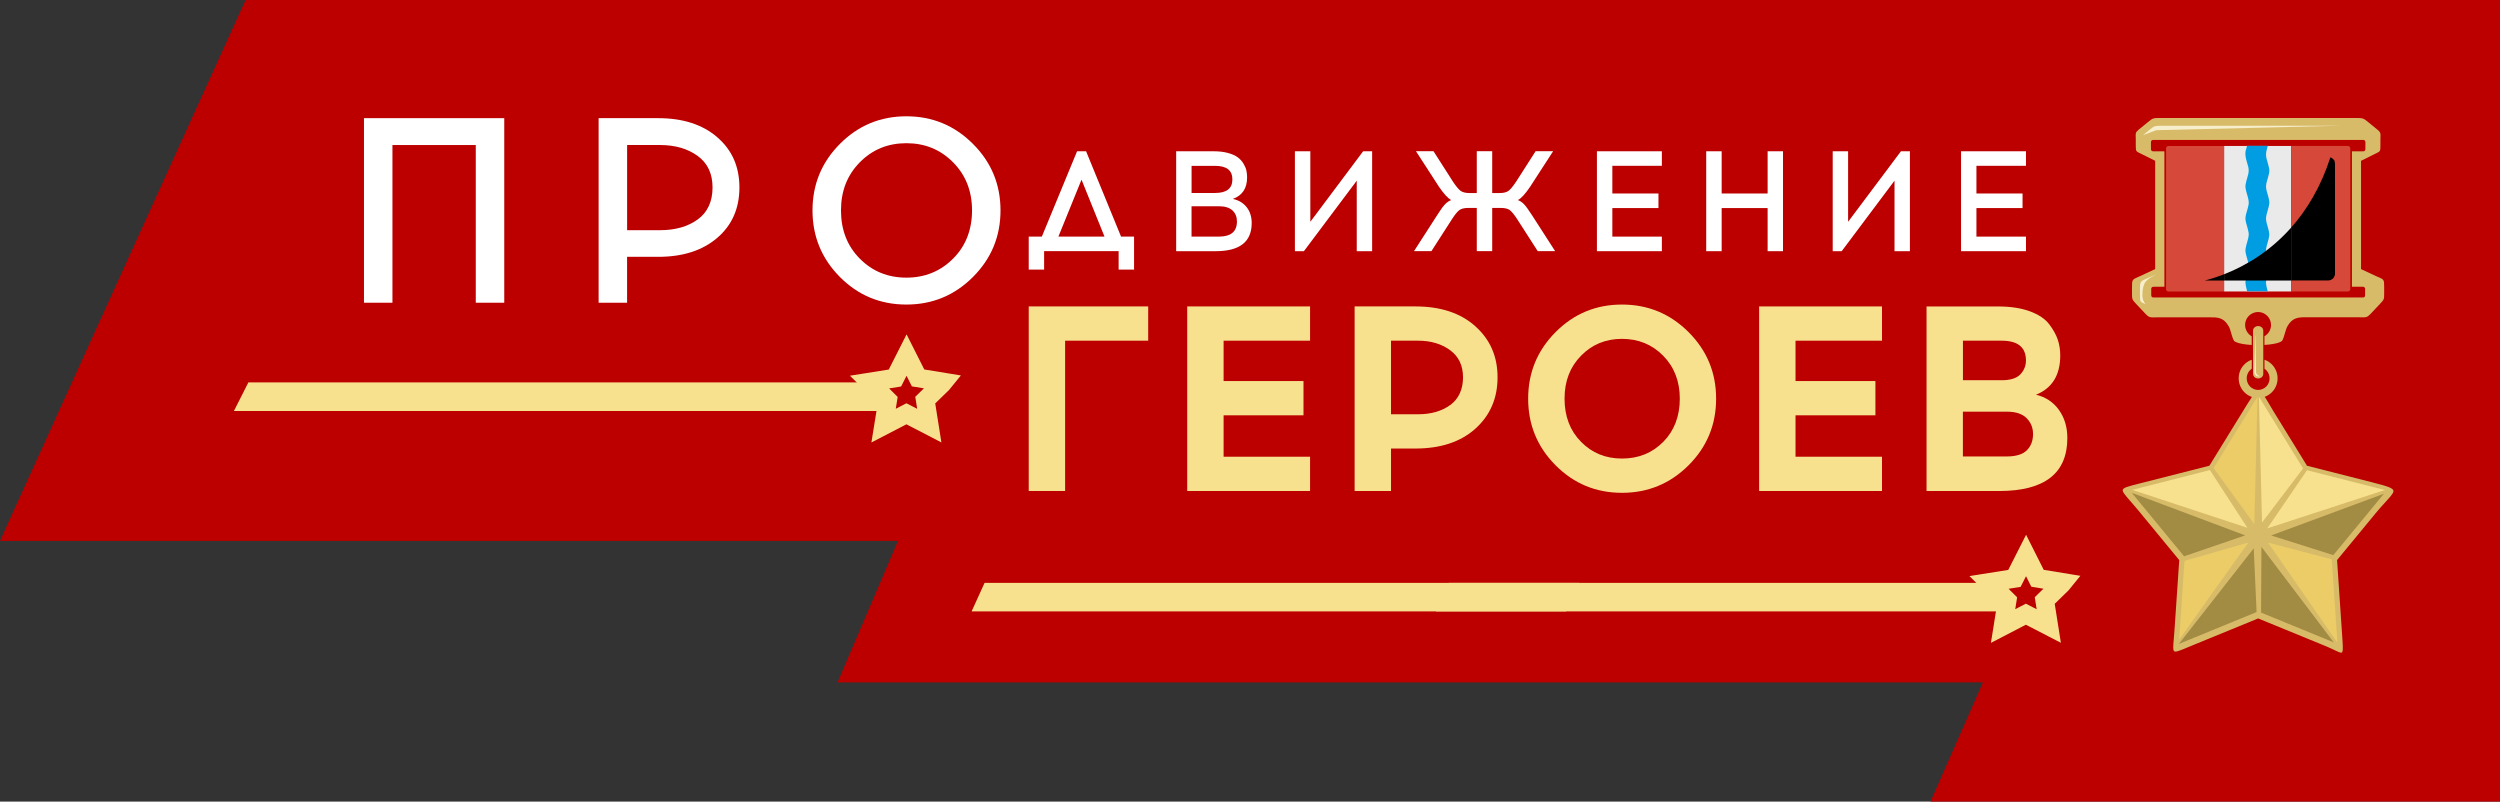 <?xml version="1.0" encoding="UTF-8"?> <svg xmlns="http://www.w3.org/2000/svg" viewBox="0 0 669.01 214.52"><rect x="0" y="0" width="669.01" height="214.52" fill="#333333" stroke="none"/><defs><style> .cls-1 { fill: #d7bb68; } .cls-1, .cls-2, .cls-3, .cls-4, .cls-5, .cls-6, .cls-7, .cls-8 { fill-rule: evenodd; } .cls-9 { fill: #fff; } .cls-10 { fill: #009de2; } .cls-2 { fill: #a28b43; } .cls-3 { fill: #f7eecc; } .cls-11 { isolation: isolate; } .cls-4 { fill: none; } .cls-5 { fill: #d64839; } .cls-12, .cls-13 { fill: #bc0000; } .cls-14 { mix-blend-mode: overlay; } .cls-13 { stroke: #f7e18e; stroke-miterlimit: 10; stroke-width: 5px; } .cls-6 { fill: #ebcc67; } .cls-15, .cls-8 { fill: #f7e18e; } .cls-16 { fill: #eaeaea; } </style></defs><g class="cls-11"><g id="_Слой_2" data-name="Слой 2"><g id="_Слой_1-2" data-name="Слой 1"><g><polygon class="cls-12" points="648.2 0 65.72 0 0 144.75 240.32 144.75 224.13 182.62 530.64 182.62 516.62 214.52 648.2 214.52 655.32 214.52 669.01 214.52 669.01 184.37 669.01 0 648.2 0"></polygon><g><g><g><path class="cls-9" d="M97.4,31.62v49.39h7.62v-42.2h22.3v42.2h7.62V31.62h-37.54Z"></path><path class="cls-9" d="M191.95,36.73c-3.95-3.41-9.22-5.11-15.81-5.11h-15.95v49.39h7.62v-12.28h8.32c6.59,0,11.85-1.69,15.81-5.08,3.95-3.39,5.93-7.88,5.93-13.47s-1.97-10.03-5.93-13.45ZM186.7,58.74c-2.66,1.91-6.01,2.86-10.06,2.86h-8.82v-22.79h8.82c4,0,7.34.96,10.02,2.89,2.68,1.93,4.02,4.75,4.02,8.47s-1.33,6.66-3.99,8.57Z"></path><path class="cls-9" d="M260.36,38.5c-4.92-4.92-10.85-7.38-17.81-7.38s-12.89,2.46-17.78,7.38c-4.9,4.92-7.34,10.85-7.34,17.81s2.45,12.9,7.34,17.82c4.89,4.92,10.82,7.37,17.78,7.37s12.9-2.46,17.81-7.37c4.92-4.92,7.38-10.85,7.38-17.82s-2.46-12.9-7.38-17.81ZM255.04,69.22c-3.39,3.39-7.55,5.08-12.49,5.08s-9.09-1.69-12.46-5.08c-3.36-3.39-5.04-7.69-5.04-12.91s1.68-9.46,5.04-12.88c3.37-3.41,7.51-5.11,12.46-5.11s9.1,1.7,12.49,5.11c3.39,3.41,5.08,7.71,5.08,12.88s-1.69,9.53-5.08,12.91Z"></path></g><g><path class="cls-9" d="M300,63.32l-9.36-22.84h-2.41l-9.43,22.84h-3.51v8.82h4.12v-4.93h19.94v4.93h4.13v-8.82h-3.48ZM283.23,63.32l6.19-15.24,6.15,15.24h-12.34Z"></path><path class="cls-9" d="M333.61,55.45c-.89-1.14-2.13-1.88-3.7-2.22,2.55-.92,3.82-2.84,3.82-5.76,0-.64-.06-1.25-.19-1.84-.13-.58-.39-1.2-.78-1.85-.4-.65-.9-1.21-1.53-1.68s-1.5-.86-2.61-1.16c-1.12-.31-2.41-.46-3.86-.46h-10.01v26.74h10.58c6.42,0,9.63-2.51,9.63-7.53,0-1.68-.44-3.09-1.34-4.24ZM318.87,44.38h6.3c3.08,0,4.62,1.21,4.62,3.63s-1.54,3.63-4.62,3.63h-6.3v-7.26ZM326.16,63.32h-7.3v-8.13h7.3c1.63,0,2.85.38,3.65,1.12.8.75,1.2,1.74,1.2,2.96,0,2.7-1.61,4.05-4.85,4.05Z"></path><path class="cls-9" d="M364.78,40.48l-14.13,18.87v-18.87h-4.13v26.74h2.41l14.14-18.87v18.87h4.12v-26.74h-2.41Z"></path><path class="cls-9" d="M409.81,57.36c-.79-1.25-1.44-2.14-1.96-2.69-.52-.55-1.08-.92-1.66-1.13.92-.48,2.02-1.69,3.32-3.63l6.11-9.44h-4.69l-5.2,8.13c-.82,1.22-1.49,2.04-2.02,2.45-.53.41-1.34.61-2.41.61h-1.98v-11.19h-4.13v11.19h-1.95c-1.07,0-1.87-.21-2.41-.61-.53-.41-1.21-1.22-2.02-2.45l-5.2-8.13h-4.69l6.11,9.44c1.3,1.93,2.41,3.14,3.32,3.63-.58.21-1.14.58-1.66,1.13-.52.55-1.17,1.44-1.96,2.69l-6.34,9.85h4.66l5.5-8.56c.79-1.22,1.44-2.03,1.97-2.42s1.33-.59,2.42-.59h2.25v11.57h4.13v-11.57h2.29c1.09,0,1.9.2,2.42.59.52.4,1.17,1.2,1.97,2.42l5.5,8.56h4.66l-6.34-9.85Z"></path><path class="cls-9" d="M444.72,44.38v-3.9h-17.38v26.74h17.38v-3.9h-13.25v-7.64h12.34v-3.9h-12.34v-7.41h13.25Z"></path><path class="cls-9" d="M473.02,40.48v11.3h-12.3v-11.3h-4.13v26.74h4.13v-11.54h12.3v11.54h4.12v-26.74h-4.12Z"></path><path class="cls-9" d="M508.7,40.48l-14.14,18.87v-18.87h-4.12v26.74h2.4l14.14-18.87v18.87h4.12v-26.74h-2.4Z"></path><path class="cls-9" d="M542.16,44.38v-3.9h-17.38v26.74h17.38v-3.9h-13.26v-7.64h12.34v-3.9h-12.34v-7.41h13.26Z"></path></g><g><path class="cls-15" d="M275.29,82v49.39h9.74v-40.22h22.23v-9.17h-31.97Z"></path><path class="cls-15" d="M350.58,91.17v-9.17h-32.88v49.39h32.88v-9.17h-23.14v-11.08h21.38v-9.17h-21.38v-10.8h23.14Z"></path><path class="cls-15" d="M394.82,87.32c-3.95-3.55-9.31-5.32-16.09-5.32h-16.23v49.39h9.74v-11.36h6.49c6.77,0,12.14-1.77,16.09-5.32,3.95-3.55,5.93-8.13,5.93-13.73s-1.97-10.1-5.93-13.65ZM388.08,108.39c-2.28,1.65-5.14,2.47-8.57,2.47h-7.27v-19.69h7.27c3.39,0,6.23.85,8.54,2.54,2.31,1.69,3.46,4.12,3.46,7.27s-1.14,5.76-3.42,7.41Z"></path><path class="cls-15" d="M451.87,88.88c-4.92-4.92-10.85-7.38-17.82-7.38s-12.89,2.46-17.78,7.38c-4.89,4.92-7.33,10.85-7.33,17.81s2.44,12.9,7.33,17.82c4.9,4.92,10.82,7.37,17.78,7.37s12.9-2.46,17.82-7.37c4.92-4.92,7.37-10.85,7.37-17.82s-2.46-12.9-7.37-17.81ZM445.1,118.23c-2.94,2.99-6.62,4.48-11.04,4.48s-8.03-1.49-10.97-4.48c-2.94-2.98-4.41-6.83-4.41-11.54s1.47-8.49,4.41-11.5c2.94-3.01,6.6-4.51,10.97-4.51s8.04,1.5,11.01,4.51c2.96,3.01,4.45,6.84,4.45,11.5s-1.47,8.55-4.41,11.54Z"></path><path class="cls-15" d="M503.63,91.17v-9.17h-32.88v49.39h32.88v-9.17h-23.14v-11.08h21.38v-9.17h-21.38v-10.8h23.14Z"></path><path class="cls-15" d="M550.98,109.69c-1.51-2.09-3.56-3.45-6.14-4.06,4.32-1.74,6.49-5.24,6.49-10.51,0-1.46-.21-2.85-.64-4.16s-1.19-2.7-2.29-4.16c-1.11-1.46-2.84-2.62-5.19-3.49-2.36-.87-5.22-1.3-8.61-1.3h-19.05v49.39h19.41c12.18,0,18.27-4.73,18.27-14.18,0-2.92-.75-5.42-2.25-7.51ZM525.29,91.17h10.37c4.33,0,6.49,1.76,6.49,5.29,0,1.41-.49,2.65-1.48,3.7-.99,1.06-2.66,1.59-5.01,1.59h-10.37v-10.58ZM542.4,120.49c-1.11,1.11-2.91,1.66-5.4,1.66h-11.72v-11.99h11.72c2.4,0,4.17.58,5.32,1.73,1.15,1.15,1.73,2.58,1.73,4.27,0,1.79-.56,3.23-1.66,4.34Z"></path></g></g><g><path class="cls-4" d="M634.88,128.63l-17.24-4.39-9.02-14.65c-.64-1.03-1.16-1.94-1.61-2.7-.1-.17-.2-.34-.29-.49.58-.28,1.11-.65,1.57-1.11.51-.51.92-1.12,1.21-1.79.29-.67.44-1.41.44-2.19,0-1.86-.9-3.51-2.29-4.54-.27-.2-.56-.38-.86-.52-.25-.13-.52-.24-.79-.32v-3.15c1.62-.1,3.12-.32,4.1-.69.2-.07.38-.16.54-.25.16-.09.3-.19.41-.3h0v-.02s.03-.02.03-.02c.35-.53.58-1.32.8-2.11.2-.7.4-1.4.68-1.88,1.26-2.16,2.76-2.15,4.86-2.14.24,0,.48,0,.52,0h13.35c.3,0,.52,0,.72.01,1.14.04,1.66.05,2.65-1l2.6-2.76c.58-.62.88-.96,1.04-1.38s.17-.87.17-1.71v-1.71c0-2.24-.12-2.3-1.73-3.01-.22-.1-.46-.2-.72-.32l-3.75-1.75v-28.43l3.29-1.64c.21-.11.37-.18.5-.25,1.34-.65,1.41-.68,1.41-2.51h0v-1.67h0c0-.26,0-.47.01-.65.04-.97.05-1.4-.91-2.19l-2.46-2.01c-.69-.56-1.08-.87-1.54-1.05-.46-.18-.95-.21-1.85-.21h0s-52.86,0-52.86,0h0c-.89,0-1.39.04-1.85.22-.46.18-.85.49-1.53,1.05l-2.46,2.01c-.97.79-.95,1.22-.92,2.19,0,.18.02.39.02.65v1.67c0,1.83.06,1.86,1.4,2.51.14.07.3.14.5.25l3.29,1.64v28.43l-3.75,1.75c-.26.12-.51.23-.73.32-1.61.71-1.73.77-1.73,3.01v1.71c0,.85.01,1.3.17,1.71.16.42.47.76,1.05,1.38l2.59,2.76c.99,1.05,1.51,1.04,2.65,1,.2,0,.42-.01.72-.01h13.35s.29,0,.52,0c2.11-.01,3.6-.02,4.87,2.14.28.48.48,1.17.68,1.88.23.78.45,1.57.8,2.11h0v.02s.03.02.03.02c.51.52,1.78.88,3.34,1.08.31.04.62.07.93.1.25.02.51.04.77.06v3.15c-1.51.48-2.75,1.58-3.41,3-.14.29-.25.58-.33.89-.13.47-.2.97-.2,1.49h0c0,1.56.63,2.97,1.65,3.99.48.48,1.04.87,1.66,1.15-.26.4-.56.87-.9,1.42-.23.37-.47.76-.66,1.07l-9.43,15.32-17.25,4.39c-.48.12-.8.2-1.1.28-3.29.83-4.79,1.21-4.99,2.09-.17.74.64,1.66,2.13,3.37.58.67,1.27,1.46,2.05,2.4l10.92,13.26-1.25,18.43c-.06.89-.13,1.7-.19,2.39-.19,2.21-.29,3.34.26,3.77.59.46,1.74-.03,4.13-1.03.5-.21,1.05-.44,1.59-.66l17.03-6.98,17.92,7.35c.93.38,1.7.75,2.32,1.05.95.46,1.58.77,2.03.74.84-.06.92-1.06.73-3.88l-1.44-21.19,10.17-12.35c1.03-1.25,1.95-2.26,2.7-3.09,1.21-1.32,2-2.19,2.18-2.88.34-1.33-1.31-1.86-6.04-3.07ZM605.5,87.4c-.3-.3-.71-.49-1.17-.49h-.08c-.46,0-.87.19-1.17.49-.3.3-.49.71-.49,1.17h0v.92s-.05-.03-.07-.05c-.13-.09-.24-.19-.35-.3-.56-.55-.91-1.32-.91-2.16s.34-1.59.89-2.14c.55-.55,1.3-.89,2.14-.89s1.59.34,2.14.89c.54.55.88,1.3.88,2.14h0c0,.47-.11.92-.3,1.31-.05.1-.1.19-.15.29-.23.36-.53.67-.88.91v-.93c0-.46-.19-.87-.49-1.17ZM632.55,38.04h0v1.91h0s-.02.07-.04.09c-.02.02-.05.04-.07.04h-3.06v-.36c0-.3-.12-.57-.32-.77-.2-.2-.47-.32-.77-.32h-48.01c-.3,0-.57.12-.76.32s-.32.47-.32.77h0v.36h-3.05s-.06-.02-.07-.04c-.03-.02-.04-.05-.04-.09v-1.91s.01-.07.04-.1c.02-.02.04-.03.07-.03h56.3s.05.01.07.03c.02.03.04.06.04.1ZM576.12,77.3s.02-.05.03-.07c.02-.02.05-.03.08-.03h2.97v.17h0c0,.3.12.57.32.76s.47.32.76.32h48.01c.3,0,.57-.12.77-.32.2-.2.32-.47.32-.76v-.17h2.97s.06.01.08.03c.02.02.03.05.03.07v1.77s-.01.05-.03.07c-.02.02-.05.03-.08.03h-56.13s-.06-.02-.08-.03c-.02-.02-.03-.05-.03-.07v-1.77ZM602.6,100.06c0,.46.19.87.48,1.17.3.3.72.49,1.17.49h.08c.46,0,.87-.19,1.17-.49.3-.3.49-.71.49-1.17v-.76c.08.07.16.15.24.23.42.47.69,1.08.69,1.77s-.3,1.38-.77,1.85c-.48.48-1.13.77-1.86.77s-1.38-.29-1.85-.77c-.48-.48-.77-1.13-.77-1.85h0c0-.48.13-.92.34-1.31.04-.06.08-.13.12-.18.13-.19.29-.37.46-.51v.76h0Z"></path><path class="cls-1" d="M636.56,74.21c-.21-.09-.45-.2-.73-.33l-3.88-1.8-.13-.06v-28.98l.12-.06,3.41-1.7c.17-.08.35-.17.51-.25,1.1-.53,1.15-.56,1.15-2.11h0v-1.67h0c0-.23.01-.46.02-.67.03-.81.04-1.18-.76-1.83l-2.46-2.01c-.65-.53-1.02-.83-1.42-.98-.4-.15-.85-.19-1.69-.19h0s-52.86,0-52.86,0h0c-.83,0-1.29.03-1.69.18-.4.15-.77.45-1.42.98l-2.46,2.01c-.8.65-.78,1.02-.75,1.83,0,.21.02.43.02.67v1.67c0,.78.02,1.17.16,1.44.15.27.44.41.99.67.16.08.34.17.51.25l3.41,1.7.12.06v28.98l-.13.06-3.87,1.8c-.29.13-.52.24-.73.33-1.37.61-1.47.65-1.47,2.61v1.71c0,.79,0,1.22.14,1.56.13.34.41.65.95,1.23l2.6,2.76c.85.91,1.31.89,2.31.87.23-.01.49-.02.74-.02h13.87c2.25-.02,3.85-.03,5.24,2.35.31.52.52,1.25.72,1.98.22.74.43,1.49.74,1.97.46.44,1.62.76,3.07.94.29.04.59.07.91.1.25.02.5.04.74.05v-2.32c-.11-.06-.22-.13-.33-.21-.14-.11-.28-.22-.4-.34-.64-.63-1.04-1.51-1.04-2.48s.39-1.82,1.02-2.45c.62-.62,1.49-1.01,2.45-1.02.96,0,1.83.39,2.45,1.02.63.63,1.02,1.49,1.02,2.45h0c0,.54-.12,1.05-.34,1.5-.05.12-.11.22-.17.33-.31.49-.74.9-1.25,1.19v2.32c1.58-.09,3.02-.31,3.94-.66.18-.07.34-.14.48-.22.12-.07.22-.14.3-.22.31-.48.52-1.23.74-1.97.21-.73.42-1.46.72-1.98,1.28-2.19,2.74-2.35,4.72-2.35h14.39c.25,0,.51,0,.74.02,1.01.03,1.46.04,2.32-.87l2.6-2.76c.54-.58.82-.89.95-1.23.13-.34.14-.77.14-1.56v-1.71c0-1.96-.1-2-1.47-2.61ZM632.91,79.07c0,.15-.06.29-.16.39-.1.1-.23.15-.39.15h0s-56.13,0-56.13,0h0c-.15,0-.29-.06-.39-.16-.1-.1-.16-.23-.16-.39v-1.77c0-.15.06-.29.16-.39.1-.1.24-.16.39-.16h2.97v-36.25h-3.05c-.15,0-.3-.07-.39-.17-.1-.1-.16-.24-.16-.39v-1.91c0-.15.06-.3.16-.4.1-.11.24-.17.39-.17h56.3c.15,0,.29.06.39.17.1.1.15.24.15.4v1.91c0,.15-.06.29-.15.39-.1.11-.24.17-.39.17h-3.06v36.25h2.97c.15,0,.29.06.39.16.1.1.16.23.16.39v1.77Z"></path><path class="cls-3" d="M577,73.38l-2.01.93c-2.19,1.02-2.32.74-2.32,3.14v1.71c0,1.64.06,1.64,1.49,2.25-.56-.76-.89-1.4-.85-2.64.1-3.51,1.21-3.94,3.69-5.39ZM578.29,33.65c-1.73,0-1.91.12-3.24,1.22l-1.62,1.32,3.59-1.35,49.24-1.19h-47.97Z"></path><path class="cls-1" d="M604.33,87.26h-.08c-.36,0-.7.14-.94.36-.24.22-.39.53-.39.87h0v11.56h0s0,0,0,0c0,.34.15.64.39.87.24.22.57.36.94.36h0s0,0,0,0h.08c.36,0,.7-.14.94-.36.24-.22.39-.53.39-.87h0v-11.56h0s0,0,0,0c0-.34-.15-.64-.39-.87-.24-.22-.57-.36-.94-.36h0s0,0,0,0Z"></path><path class="cls-3" d="M603.69,99.39l-.09-9.71c-.04.11-.06.22-.06.34l-.26,9.54v.04c0,.83.93,1.46,1.55,1-.58.09-1.15-.55-1.13-1.21ZM599.66,101.06c.42-1.22,1.29-2.23,2.4-2.81v-.91c-1.25.75-2.16,2.11-2.4,3.72ZM606.52,97.34v.91c1.11.58,1.98,1.59,2.4,2.81-.24-1.61-1.15-2.97-2.4-3.72Z"></path><path class="cls-1" d="M617.31,124.55l-9.07-14.73c-.65-1.05-1.17-1.96-1.61-2.72-.2-.35-.4-.65-.58-.91.73-.27,1.38-.69,1.92-1.23.94-.95,1.52-2.27,1.52-3.72h0s0,0,0,0c0-1.73-.83-3.27-2.11-4.23-.25-.19-.51-.35-.79-.49-.19-.1-.39-.18-.6-.25v2.4c.08.06.17.12.25.19.11.09.22.19.31.3h0c.5.55.8,1.29.8,2.09h0s0,0,0,0c0,.86-.34,1.63-.9,2.19h0c-.55.56-1.32.91-2.16.91h0s0,0,0,0h0c-.85,0-1.61-.35-2.16-.91-.55-.56-.9-1.33-.9-2.19h0s0,0,0,0c0-.56.15-1.09.4-1.54.04-.07.09-.14.13-.22.22-.32.5-.6.82-.82v-2.4c-1.34.47-2.42,1.47-3.02,2.75-.12.27-.23.55-.3.83-.12.44-.18.91-.18,1.39h0s0,0,0,0c0,1.45.58,2.77,1.52,3.72.56.57,1.25,1.01,2.02,1.27-.33.47-.72,1.08-1.19,1.85-.18.3-.38.62-.66,1.07l-9.48,15.4-.05.08-.09.02-17.33,4.41c-.29.07-.71.18-1.1.28-3.1.78-4.53,1.14-4.67,1.75-.12.52.64,1.39,2.03,2.99.58.67,1.27,1.46,2.06,2.41l10.97,13.32.06.07v.09s-1.26,18.52-1.26,18.52c-.06.93-.13,1.72-.19,2.4-.18,2.05-.27,3.11.1,3.39.39.3,1.46-.15,3.69-1.08.46-.19.96-.4,1.59-.66l17.11-7.01.08-.03.08.03,18.01,7.38c.95.39,1.72.76,2.34,1.06.88.43,1.48.71,1.81.69.47-.03.49-.92.32-3.41l-1.44-21.28v-.09s.05-.07.05-.07l10.22-12.41c1.04-1.27,1.96-2.28,2.72-3.1,1.16-1.27,1.92-2.11,2.07-2.7.24-.94-1.3-1.41-5.72-2.54l-17.33-4.41-.09-.02-.05-.08Z"></path><path class="cls-6" d="M584.58,150.09l-1.43,21.08,18.52-26-17.09,4.92ZM623.99,149.66l-17.05-4.45,18.57,26.79-1.52-22.35ZM592.37,125.25l10.9,15.03.85-34.11-11.75,19.08Z"></path><path class="cls-2" d="M570.47,131.87l14,17,16.35-5.6-30.35-11.39ZM607.75,143.29l16.66,5.26,13.54-16.43-30.2,11.18ZM603.11,146.73l-20.03,25.57v.02l20.79-8.53-.76-17.06ZM605.17,146.34l-.1,17.59,19.47,7.98-19.37-25.56Z"></path><path class="cls-8" d="M591.38,125.79l-20.79,5.3,30.81,10.15-10.02-15.44ZM617.37,125.83l-10.64,15.57,31.46-10.27-20.83-5.3ZM604.49,106.17l.84,33.66,10.98-14.47-11.82-19.19Z"></path><rect class="cls-16" x="595.18" y="39.06" width="17.96" height="38.94"></rect><path class="cls-5" d="M613.14,78h15.16c.18,0,.34-.07.46-.19.12-.12.19-.28.19-.46h0v-37.65h0s0,0,0,0c0-.18-.07-.34-.19-.45h0c-.12-.12-.28-.19-.46-.19h0s0,0,0,0h-15.16v38.94Z"></path><path class="cls-5" d="M580.29,78.01h0s0,0,0,0h14.89v-38.94h-14.89c-.18,0-.34.07-.46.19-.12.12-.19.28-.19.46h0v37.65h0s0,0,0,0c0,.18.07.34.19.45h0c.12.12.28.19.46.19Z"></path><path class="cls-10" d="M606.85,39.06c-.14.47-.26.94-.36,1.42-.13.68-.11,1.35.06,2.02.14.55.31,1.09.46,1.64.09.31.16.62.22.94.1.57.04,1.12-.1,1.66-.15.61-.34,1.19-.5,1.79-.09.35-.18.7-.21,1.06-.05.5.02.98.14,1.46.15.61.34,1.19.5,1.79.07.26.13.52.17.79.1.57.03,1.12-.1,1.66-.12.51-.28,1.01-.42,1.51-.11.4-.22.8-.28,1.21-.08.54,0,1.07.12,1.6.15.61.34,1.19.5,1.79.07.26.13.52.17.79.1.57.03,1.12-.1,1.66-.15.61-.34,1.19-.5,1.79-.09.34-.17.68-.21,1.04-.06.51.02,1,.14,1.48.13.55.31,1.09.46,1.64.08.3.16.61.21.92.1.57.04,1.12-.09,1.67-.15.61-.34,1.19-.5,1.79-.09.36-.18.71-.22,1.08-.05.5.04.98.13,1.46.08.41.18.82.3,1.23h-5.53c.03-.08-.01-.15-.03-.22-.1-.38-.19-.76-.26-1.14-.09-.47-.17-.94-.1-1.42.05-.35.12-.68.21-1.02.16-.6.36-1.19.5-1.79.12-.53.19-1.05.1-1.6-.06-.37-.15-.72-.25-1.08-.16-.55-.33-1.1-.46-1.67-.11-.47-.17-.95-.1-1.44.05-.34.12-.67.21-.99.16-.6.36-1.19.5-1.79.12-.53.19-1.05.1-1.6-.06-.37-.15-.72-.25-1.07-.16-.55-.33-1.1-.46-1.67-.09-.39-.15-.78-.12-1.19.02-.32.08-.63.16-.94.16-.6.34-1.19.5-1.79.13-.49.24-.99.21-1.52-.03-.45-.13-.88-.25-1.31-.16-.61-.36-1.2-.5-1.82-.11-.47-.17-.95-.1-1.44.05-.34.13-.67.21-.99.16-.6.35-1.19.5-1.79.17-.69.17-1.37,0-2.06-.13-.52-.28-1.03-.43-1.53-.22-.74-.36-1.49-.32-2.28,0-.14.02-.27.06-.4.12-.4.23-.81.34-1.21.02-.06.05-.11.02-.17h5.53Z"></path><g class="cls-14"><path class="cls-7" d="M613.14,75.07h-17.96v-1.68c6.16-2.4,12.54-6.39,17.96-12.5v14.18Z"></path><path class="cls-7" d="M595.18,75.07h-5.17c1.69-.44,3.42-.99,5.17-1.68v1.68Z"></path><path class="cls-7" d="M623.61,42.1c.14.05.27.11.39.19.05.03.11.07.16.12.07.05.12.1.15.13h0s.4.4.4.4v.2s.02.04.03.07c.02.05.04.11.05.15.04.15.07.32.07.5h0v1.37h0v27.96h0s0,0,0,0c0,.37-.11.72-.29,1.01-.03.05-.07.11-.12.16-.06.07-.1.12-.13.15h0c-.18.18-.41.33-.67.43-.07.03-.12.04-.15.05h0c-.15.04-.32.07-.5.07h0s0,0,0,0h-1.37s-8.49,0-8.49,0v-14.18c4.29-4.84,7.98-11.01,10.48-18.79Z"></path></g></g></g><g><polygon class="cls-15" points="206.7 102.34 203.99 102.34 102.43 102.34 96.92 102.34 66.46 102.34 62.59 109.99 95.89 109.99 98.32 109.99 200.85 109.99 205.91 109.99 239.72 109.99 243.63 102.34 206.7 102.34"></polygon><polygon class="cls-13" points="252.12 102.67 247.6 107.07 248.68 113.9 242.56 110.73 236.45 113.9 237.55 107.09 232.69 102.24 239.49 101.16 242.6 95.02 245.68 101.13 252.47 102.24 252.12 102.67"></polygon></g><g><polygon class="cls-15" points="513.7 155.97 511.26 155.97 420.05 155.97 415.1 155.97 387.74 155.97 384.27 163.62 414.17 163.62 416.35 163.62 508.44 163.62 512.99 163.62 543.36 163.62 546.87 155.97 513.7 155.97"></polygon><polygon class="cls-15" points="389.43 155.97 387 155.97 295.79 155.97 290.83 155.97 263.48 155.97 260 163.62 289.91 163.62 292.09 163.62 384.18 163.62 388.72 163.62 419.09 163.62 422.6 155.97 389.43 155.97"></polygon><polygon class="cls-13" points="551.7 156.29 547.18 160.7 548.26 167.53 542.13 164.36 536.03 167.53 537.12 160.71 532.27 155.86 539.07 154.78 542.18 148.65 545.25 154.75 552.05 155.86 551.7 156.29"></polygon></g></g></g></g></g></svg> 